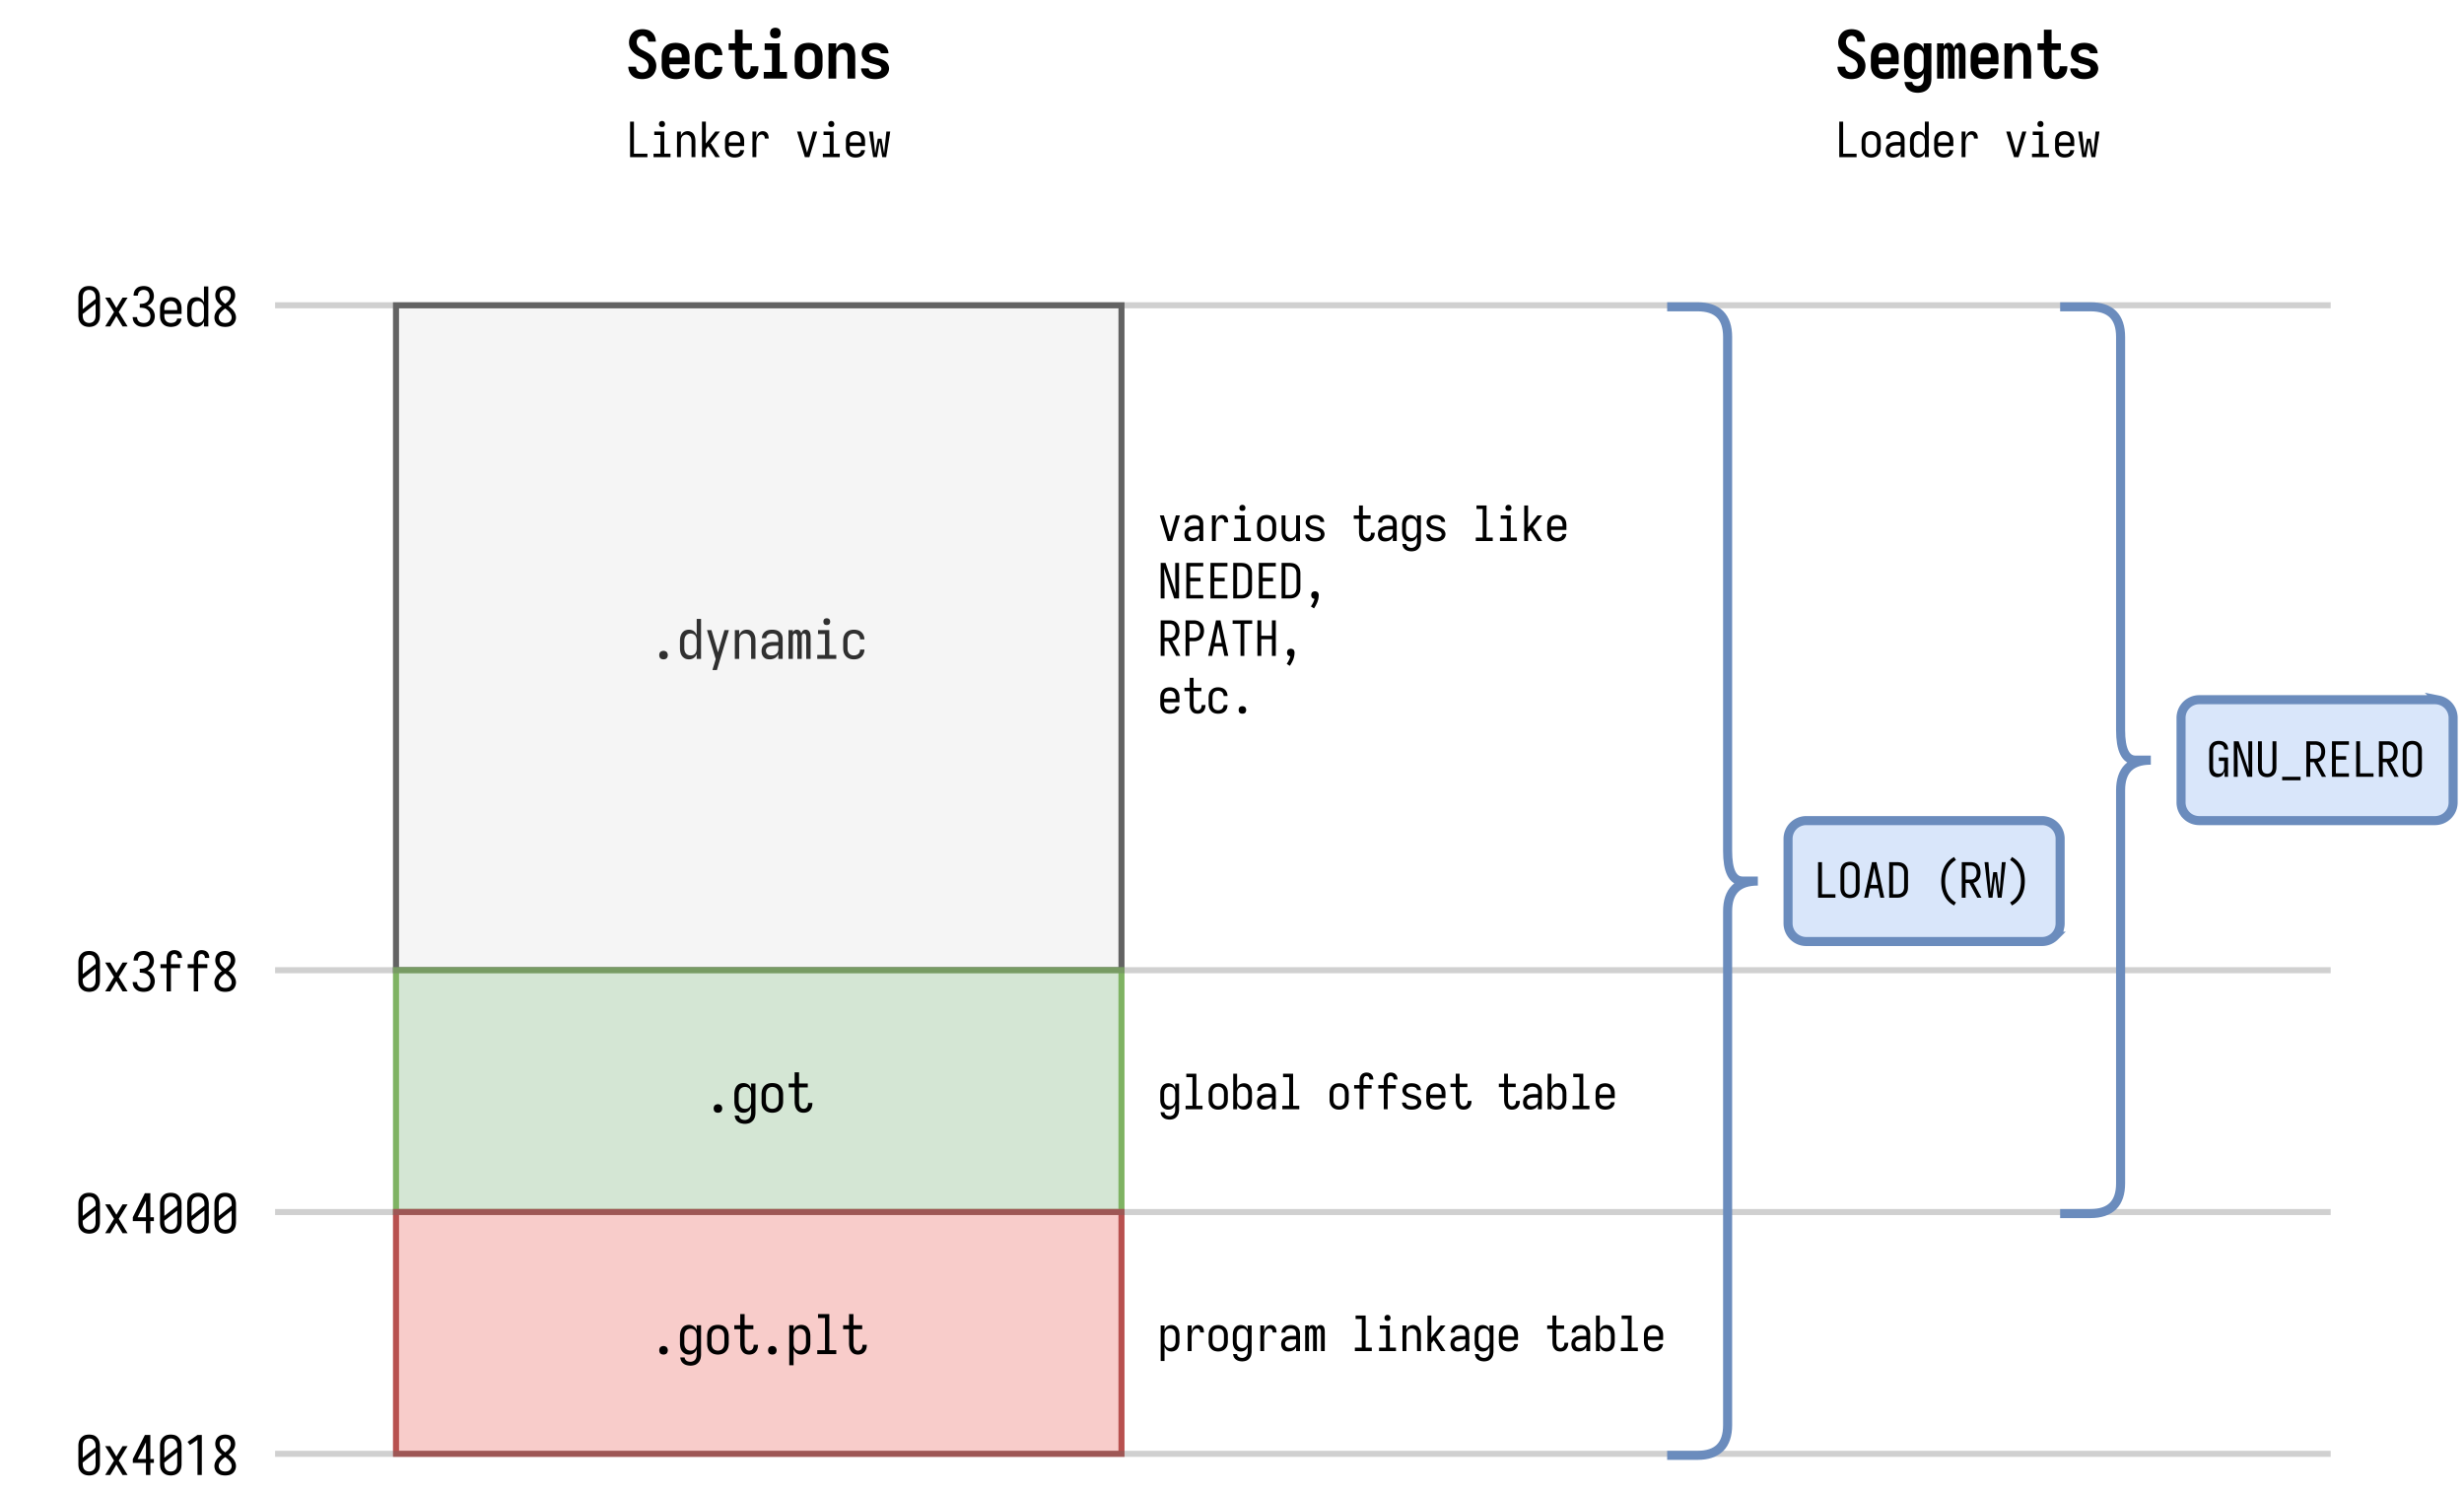 <svg xmlns="http://www.w3.org/2000/svg" xmlns:xlink="http://www.w3.org/1999/xlink" width="781.44" height="473.28" viewBox="0 0 586.08 354.96" version="1.2"><defs><symbol overflow="visible" id="b"><path d="M3.922.125a4.82 4.82 0 001.265-.172c.426-.125.801-.336 1.125-.64.32-.313.563-.676.72-1.094.155-.414.234-.836.234-1.266 0-.375-.07-.734-.204-1.078a3.046 3.046 0 00-.546-.953 4.389 4.389 0 00-.813-.734 8.597 8.597 0 00-.953-.563l-.984-.5a2.157 2.157 0 01-.829-.719 1.76 1.76 0 01-.328-1.031c0-.258.047-.508.141-.75.102-.25.27-.441.5-.578a1.345 1.345 0 011.422-.031c.226.117.394.289.5.515.101.219.156.45.156.688h1.828c0-.406-.078-.801-.234-1.188a2.552 2.552 0 00-.688-1.015 2.405 2.405 0 00-1.046-.594 4.369 4.369 0 00-1.204-.172 4.31 4.31 0 00-1.25.188 2.459 2.459 0 00-1.062.656A2.935 2.935 0 001-9.828c-.148.406-.219.82-.219 1.234 0 .336.047.656.14.969.095.305.235.586.423.844.187.261.406.5.656.718.25.211.508.391.781.547.281.157.567.309.86.454.289.136.57.292.843.468.282.168.508.39.688.672.176.281.266.586.266.906 0 .274-.063.54-.188.797a1.144 1.144 0 01-.547.578 1.73 1.73 0 01-.781.188 1.8 1.8 0 01-.735-.156 1.083 1.083 0 01-.546-.5 1.667 1.667 0 01-.188-.72H.61c0 .407.082.81.25 1.204.164.398.41.734.735 1.016.32.273.687.464 1.093.578a5.19 5.19 0 001.235.156zm0 0"/></symbol><symbol overflow="visible" id="c"><path d="M3.984.125C4.367.125 4.75.082 5.125 0a2.687 2.687 0 001.031-.469c.32-.226.57-.515.75-.86.188-.343.29-.706.313-1.093H5.39a.864.864 0 01-.25.563 1.02 1.02 0 01-.532.328c-.21.054-.418.078-.625.078-.21 0-.418-.035-.625-.11a1.14 1.14 0 01-.515-.39 1.504 1.504 0 01-.281-.578 2.426 2.426 0 01-.079-.625v-.25h4.782V-5.22c0-.351-.043-.703-.125-1.047a3.032 3.032 0 00-.422-.968c-.2-.301-.45-.551-.75-.75A2.763 2.763 0 005-8.391 5.234 5.234 0 003.953-8.5c-.344 0-.695.04-1.047.11-.355.074-.683.21-.984.406-.293.199-.54.449-.734.75-.2.293-.34.617-.422.968A4.312 4.312 0 00.64-5.219v2.063c0 .355.039.71.125 1.062.082.344.222.664.421.953.208.293.461.54.766.735.3.199.625.336.969.406.351.082.707.125 1.062.125zm1.438-5.11H2.484v-.234c0-.207.024-.414.079-.625.05-.218.14-.41.265-.578.133-.176.3-.3.5-.375.207-.082.414-.125.625-.125.207 0 .414.043.625.125.207.074.375.2.5.375.133.168.223.36.266.578.05.211.078.418.078.625zm0 0"/></symbol><symbol overflow="visible" id="d"><path d="M3.922.125c.406 0 .805-.055 1.203-.156.406-.102.766-.29 1.078-.563.32-.281.563-.613.719-1 .156-.394.234-.797.234-1.203H5.328c0 .242-.062.477-.187.703a1.05 1.05 0 01-.516.5c-.23.094-.465.14-.703.14-.211 0-.418-.038-.625-.124-.2-.082-.36-.211-.485-.39a1.687 1.687 0 01-.265-.563 3.056 3.056 0 01-.063-.625V-5.22c0-.207.02-.414.063-.625.05-.207.14-.398.265-.578.126-.176.286-.3.485-.375.207-.082.414-.125.625-.125.238 0 .473.055.703.156.227.094.398.258.516.485.125.218.187.453.187.703h1.828c0-.414-.078-.817-.234-1.203a2.518 2.518 0 00-.719-1 2.646 2.646 0 00-1.078-.563A4.842 4.842 0 003.922-8.5c-.356 0-.703.043-1.047.125-.344.074-.668.21-.969.406-.293.2-.539.45-.734.75a3.09 3.09 0 00-.406.969A4.232 4.232 0 00.64-5.219v2.063c0 .344.039.695.125 1.047.082.343.218.664.406.953.195.293.441.543.734.75.301.199.625.336.969.406.344.082.691.125 1.047.125zm0 0"/></symbol><symbol overflow="visible" id="e"><path d="M5.047.125c.375 0 .742-.059 1.11-.172.374-.125.687-.332.937-.625.258-.289.445-.617.562-.984.114-.375.172-.75.172-1.125v-.156H5.984v.062a2.202 2.202 0 01-.203.938.83.83 0 01-.297.359.8.8 0 01-.437.125.73.73 0 01-.516-.219 1.23 1.23 0 01-.312-.5 3.178 3.178 0 01-.11-.562 4.995 4.995 0 01-.03-.594v-3.469H6.28v-1.578H4.078v-3.25H2.25v3.25H.75v1.578h1.5v3.469c0 .344.023.683.078 1.015.05.336.145.657.281.97.145.304.336.573.579.812.25.242.535.414.859.515.32.094.656.141 1 .141zm0 0"/></symbol><symbol overflow="visible" id="f"><path d="M1.188 0h5.53v-1.578H4.985v-6.797H1.406v1.578h1.735v5.219H1.187zm2.765-9.563a1.6 1.6 0 00.656-.14.862.862 0 00.47-.469 1.6 1.6 0 000-1.313.862.862 0 00-.47-.468 1.6 1.6 0 00-1.312 0 .862.862 0 00-.469.469 1.6 1.6 0 000 1.312c.094.219.25.375.469.469.219.094.437.14.656.14zm0 0"/></symbol><symbol overflow="visible" id="g"><path d="M3.953.125C4.305.125 4.656.082 5 0c.352-.07.676-.207.969-.406.3-.196.55-.442.75-.735.195-.3.336-.625.422-.968.082-.352.125-.704.125-1.047V-5.22c0-.351-.043-.703-.125-1.047a3.032 3.032 0 00-.422-.968c-.2-.301-.45-.551-.75-.75A2.763 2.763 0 005-8.391 5.234 5.234 0 003.953-8.5c-.344 0-.695.04-1.047.11-.355.074-.683.21-.984.406-.293.199-.54.449-.734.75-.2.293-.34.617-.422.968A4.312 4.312 0 00.64-5.219v2.063c0 .344.039.695.125 1.047.082.343.222.668.421.968.196.293.442.54.735.735.3.199.629.336.984.406.352.082.703.125 1.047.125zm0-1.578c-.21 0-.418-.035-.625-.11a1.16 1.16 0 01-.5-.39 1.658 1.658 0 01-.265-.578 2.426 2.426 0 01-.079-.625V-5.22c0-.207.024-.414.079-.625.05-.218.14-.41.265-.578.133-.176.3-.3.5-.375.207-.082.414-.125.625-.125.207 0 .414.043.625.125.207.074.375.2.5.375.133.168.223.36.266.578.05.211.078.418.078.625v2.063c0 .21-.027.418-.078.625-.043.21-.133.402-.266.578-.125.18-.293.308-.5.39-.21.075-.418.11-.625.11zm0 0"/></symbol><symbol overflow="visible" id="h"><path d="M.781 0H2.61v-5.219c0-.207.02-.41.063-.61.039-.206.117-.394.234-.562.114-.175.266-.304.453-.39.196-.094.395-.14.594-.14.207 0 .406.046.594.14a.965.965 0 01.453.39c.113.168.191.356.234.563.04.2.063.402.063.61V0h1.828v-5.219c0-.3-.023-.601-.063-.906a4.017 4.017 0 00-.234-.906 2.382 2.382 0 00-.469-.782c-.199-.238-.449-.41-.75-.515a2.454 2.454 0 00-.89-.172c-.305 0-.602.055-.89.156a1.881 1.881 0 00-.735.5c-.2.219-.36.477-.485.766v-1.297H.781zm0 0"/></symbol><symbol overflow="visible" id="i"><path d="M3.922.125c.383 0 .77-.043 1.156-.125.395-.07.758-.219 1.094-.438.332-.218.598-.5.797-.843.195-.352.297-.735.297-1.14a1.77 1.77 0 00-.094-.563 2.223 2.223 0 00-.234-.532 1.857 1.857 0 00-.375-.453 2.475 2.475 0 00-.485-.344 4.426 4.426 0 00-.531-.25A2.829 2.829 0 005-4.75c-.188-.05-.383-.098-.578-.14-.188-.051-.375-.102-.563-.157-.187-.05-.375-.11-.562-.172a1.23 1.23 0 01-.5-.312.76.76 0 01-.219-.547c0-.195.078-.363.235-.5.164-.145.347-.238.546-.281.207-.04.41-.063.61-.063.195 0 .394.027.594.078a.91.91 0 01.5.297.844.844 0 01.234.531h1.828a2.514 2.514 0 00-.281-1.078 2.154 2.154 0 00-.735-.843 2.686 2.686 0 00-1.03-.438 5.058 5.058 0 00-1.11-.125c-.387 0-.766.043-1.14.125a2.807 2.807 0 00-1.048.438 2.215 2.215 0 00-.75.859 2.39 2.39 0 00-.265 1.094 2.097 2.097 0 00.312 1.125c.102.156.227.308.375.453.145.136.3.25.469.343.176.094.351.18.531.25.188.063.375.122.563.172.195.055.39.106.578.157.187.043.375.093.562.156.188.055.375.11.563.172a1.3 1.3 0 01.5.312.72.72 0 01.218.516.667.667 0 01-.171.437.91.91 0 01-.391.297 2.05 2.05 0 01-.469.11 3.472 3.472 0 01-.484.03c-.219 0-.438-.023-.656-.077a1.222 1.222 0 01-.563-.313.867.867 0 01-.25-.578H.61c.008.399.11.774.297 1.125.196.344.457.633.781.86.333.218.692.367 1.079.437.382.082.77.125 1.156.125zm0 0"/></symbol><symbol overflow="visible" id="K"><path d="M3.89 3.375c.344 0 .688-.043 1.032-.125.351-.086.676-.227.969-.422.289-.2.53-.45.718-.75.196-.305.332-.625.407-.969.07-.343.109-.687.109-1.03v-8.454H5.297v1.297a2.431 2.431 0 00-.484-.766 1.907 1.907 0 00-.75-.5 2.604 2.604 0 00-.891-.156c-.305 0-.606.055-.906.156a1.961 1.961 0 00-.782.5c-.218.23-.39.492-.515.782a4.27 4.27 0 00-.25.906 5.423 5.423 0 00-.078.937v2.063c0 .312.023.625.078.937.05.305.133.602.25.89.125.294.297.556.515.782.22.23.477.402.782.516.3.101.601.156.906.156.312 0 .61-.055.89-.156.29-.102.54-.27.75-.5.208-.239.368-.492.485-.766V.078c0 .207-.027.414-.078.625a1.408 1.408 0 01-.25.563 1.065 1.065 0 01-.469.39 1.59 1.59 0 01-.61.125c-.199 0-.398-.031-.593-.093a.956.956 0 01-.5-.329 1.09 1.09 0 01-.219-.546H.75c.02.375.113.734.281 1.078.176.343.414.629.719.859.313.227.648.39 1.016.484.375.094.75.141 1.125.141zm.047-4.828c-.28 0-.546-.07-.796-.219a1.191 1.191 0 01-.516-.64 2.654 2.654 0 01-.14-.844V-5.22c0-.281.046-.554.14-.828.094-.281.266-.492.516-.64a1.479 1.479 0 011.39-.11c.196.086.352.215.469.39.113.18.191.372.234.579.04.2.063.402.063.61v2.062c0 .199-.024.402-.063.61-.043.198-.12.386-.234.562-.117.18-.273.312-.469.406a1.41 1.41 0 01-.593.125zm0 0"/></symbol><symbol overflow="visible" id="L"><path d="M.578 0h1.547v-6.219c0-.133.008-.27.031-.406A.83.83 0 012.312-7a.43.43 0 01.344-.172c.133 0 .242.059.328.172a.926.926 0 01.157.375c.03.137.046.273.046.406V0h1.547v-6.219c0-.133.008-.27.032-.406A.83.83 0 014.922-7a.387.387 0 01.328-.172c.133 0 .242.059.328.172a.818.818 0 01.172.375c.02.137.031.273.031.406V0h1.547v-6.219c0-.25-.023-.5-.062-.75a3.059 3.059 0 00-.22-.718 1.271 1.271 0 00-.452-.579A1.154 1.154 0 005.89-8.5a1.16 1.16 0 00-.61.172 1.088 1.088 0 00-.437.453 2.941 2.941 0 00-.25.594 2.258 2.258 0 00-.25-.594 1.112 1.112 0 00-.438-.453 1.194 1.194 0 00-.625-.172c-.168 0-.336.04-.5.11-.156.074-.289.18-.39.312a2.18 2.18 0 00-.266.437v-.734H.578zm0 0"/></symbol><symbol overflow="visible" id="j"><path d="M1.031 0h4.125v-.828H1.953v-7.625h-.922zm0 0"/></symbol><symbol overflow="visible" id="k"><path d="M.86 0h4.03v-.828H3.423v-5.266h-2.39v.828H2.5v4.438H.86zm2.015-7.172a.873.873 0 00.375-.078.488.488 0 00.25-.25.832.832 0 00.094-.375.785.785 0 00-.094-.375.587.587 0 00-.25-.266.785.785 0 00-.375-.093.763.763 0 00-.375.093.645.645 0 00-.266.266.873.873 0 00-.078.375c0 .125.024.25.078.375.063.117.149.2.266.25a.85.85 0 00.375.078zm0 0"/></symbol><symbol overflow="visible" id="l"><path d="M.688 0h.921v-3.797c0-.187.016-.375.047-.562.04-.188.117-.36.235-.516a.979.979 0 01.437-.36c.176-.081.36-.124.547-.124.188 0 .367.043.547.125.176.074.32.195.437.359.114.156.188.328.22.516.038.187.062.375.062.562V0h.921v-3.797c0-.226-.015-.453-.046-.672a2.424 2.424 0 00-.188-.656 1.801 1.801 0 00-.36-.578 1.379 1.379 0 00-.562-.36 1.912 1.912 0 00-1.36 0c-.23.086-.421.22-.577.407-.157.187-.278.39-.36.61v-1.048H.688zm0 0"/></symbol><symbol overflow="visible" id="m"><path d="M.875 0h.922v-1.844l.578-.75.281.438L4.078 0h1.078L2.953-3.328l2.203-2.766H4.031L1.797-3.25v-5.203H.875zm0 0"/></symbol><symbol overflow="visible" id="n"><path d="M2.89.094c.258 0 .52-.032.782-.094.27-.05.515-.156.734-.313.219-.156.39-.351.516-.593a1.88 1.88 0 00.203-.766h-.922c0 .2-.074.383-.219.547a.984.984 0 01-.5.313 2.116 2.116 0 01-.593.078c-.2 0-.391-.036-.579-.11a1.08 1.08 0 01-.468-.344 1.412 1.412 0 01-.266-.515 2.762 2.762 0 01-.062-.594v-.344h3.64v-1.156c0-.25-.027-.492-.078-.734a2.288 2.288 0 00-.281-.703 1.913 1.913 0 00-.516-.547 1.634 1.634 0 00-.672-.313 2.912 2.912 0 00-.734-.093c-.25 0-.5.03-.75.093a1.732 1.732 0 00-.672.313c-.2.148-.367.328-.5.547-.137.218-.23.453-.281.703a3.303 3.303 0 00-.078.734v1.5c0 .25.023.5.078.75.05.242.144.469.281.688.133.218.305.406.516.562.207.149.43.246.672.297.25.063.5.094.75.094zM1.517-3.47v-.328c0-.195.02-.39.062-.578.05-.195.14-.375.266-.531.125-.157.281-.27.468-.344.188-.07.376-.11.563-.11.195 0 .383.04.563.11.187.074.343.188.468.344.125.156.207.336.25.531.051.188.078.383.078.578v.328zm0 0"/></symbol><symbol overflow="visible" id="o"><path d="M1.375 0h.922v-3.234c0-.176.008-.36.031-.547.02-.188.05-.367.094-.547a1.77 1.77 0 01.234-.5c.102-.164.235-.297.39-.39a1.06 1.06 0 01.532-.141.75.75 0 01.328.078.46.46 0 01.25.218c.063.094.102.2.125.313.02.105.032.215.032.328h.921c0-.207-.023-.414-.062-.625a1.458 1.458 0 00-.234-.61 1.084 1.084 0 00-.5-.405 1.623 1.623 0 00-.625-.125c-.188 0-.376.042-.563.125-.18.074-.328.187-.453.343-.125.157-.23.328-.313.516-.074.18-.136.36-.187.547v-1.438h-.922zm0 0"/></symbol><symbol overflow="visible" id="q"><path d="M2.344 0h1.062l1.86-6.094h-.97L3.157-2.03c-.054.156-.105.32-.156.484-.043.168-.086.328-.125.484-.043-.156-.09-.316-.14-.484a45.58 45.58 0 01-.126-.484L1.453-6.094H.484zm0 0"/></symbol><symbol overflow="visible" id="r"><path d="M1.328 0h.922l.625-3.656L3.5 0h.922l.969-6.094h-.922L3.937-.906l-.39-2.172-.219-1.313h-.906l-.61 3.485-.53-5.188H.358zm0 0"/></symbol><symbol overflow="visible" id="M"><path d="M2.875.094c.25 0 .492-.032.734-.094a1.86 1.86 0 00.672-.313 2.14 2.14 0 00.516-.546 2.28 2.28 0 00.281-.688c.05-.25.078-.5.078-.75v-1.5c0-.25-.027-.492-.078-.734a2.288 2.288 0 00-.281-.703 1.913 1.913 0 00-.516-.547 1.634 1.634 0 00-.672-.313 2.912 2.912 0 00-.734-.093c-.25 0-.5.03-.75.093a1.732 1.732 0 00-.672.313c-.2.148-.367.328-.5.547-.137.218-.23.453-.281.703a3.303 3.303 0 00-.078.734v1.5c0 .25.023.5.078.75a2.097 2.097 0 00.781 1.234c.207.149.43.25.672.313.25.063.5.094.75.094zm0-.828c-.188 0-.375-.036-.563-.11a1.08 1.08 0 01-.468-.344 1.39 1.39 0 01-.266-.53 2.698 2.698 0 01-.062-.579v-1.5c0-.195.02-.39.062-.578.05-.195.14-.375.266-.531.125-.157.281-.27.468-.344.188-.07.376-.11.563-.11.195 0 .383.04.563.11.187.074.343.188.468.344.125.156.207.336.25.531.051.188.078.383.078.578v1.5c0 .188-.027.383-.078.578a1.26 1.26 0 01-.25.532 1.08 1.08 0 01-.469.343c-.18.074-.367.11-.562.11zm0 0"/></symbol><symbol overflow="visible" id="N"><path d="M2.313.094c.25 0 .492-.04.734-.11.25-.07.469-.191.656-.359.188-.176.332-.379.438-.61V0h.921v-4.172c0-.226-.03-.453-.093-.672a1.52 1.52 0 00-.297-.593 1.601 1.601 0 00-.516-.454 2.057 2.057 0 00-.625-.234 3.52 3.52 0 00-1.469.031c-.261.055-.5.164-.718.328-.211.157-.375.36-.5.61a1.728 1.728 0 00-.172.765h.922a.9.9 0 01.187-.546.964.964 0 01.485-.329c.187-.062.382-.093.593-.093.22 0 .43.043.641.125a.82.82 0 01.484.421c.102.2.157.415.157.641v.578H3.094c-.242 0-.48.024-.719.063-.23.031-.453.094-.672.187a2.31 2.31 0 00-.61.39c-.179.157-.308.352-.39.579-.074.23-.11.465-.11.703 0 .242.036.477.11.703.07.23.188.434.344.61.156.168.348.289.578.359.227.063.457.094.688.094zm.359-.828c-.2 0-.39-.032-.578-.094a.846.846 0 01-.438-.36 1.178 1.178 0 01-.14-.562.9.9 0 01.093-.406.719.719 0 01.266-.313 1.56 1.56 0 01.39-.187c.133-.04.27-.067.407-.078.144-.02.285-.032.422-.032H4.14v.704c0 .18-.04.359-.11.546-.062.18-.168.329-.312.454a1.37 1.37 0 01-.5.25c-.18.054-.36.078-.547.078zm0 0"/></symbol><symbol overflow="visible" id="O"><path d="M2.5.094c.238 0 .473-.043.703-.125.227-.082.422-.219.578-.406.156-.188.274-.391.36-.61V0h.921v-8.453h-.921v3.406a2.197 2.197 0 00-.36-.61 1.37 1.37 0 00-.578-.405 2.085 2.085 0 00-1.375-.016 1.638 1.638 0 00-.594.36c-.168.167-.296.359-.39.577-.094.211-.164.43-.203.657-.032.23-.047.46-.047.687v1.5c0 .23.015.461.047.688.039.23.109.453.203.671.094.211.222.399.39.563.176.156.375.277.594.36.219.07.442.109.672.109zm.36-.828c-.188 0-.376-.036-.563-.11a1.08 1.08 0 01-.469-.344 1.653 1.653 0 01-.25-.53 2.698 2.698 0 01-.062-.579v-1.5c0-.195.02-.39.062-.578.05-.195.133-.375.25-.531.125-.157.281-.27.469-.344.187-.07.375-.11.562-.11.196 0 .383.044.563.126.176.074.32.195.437.359.114.156.188.328.22.516.038.187.062.375.062.562v1.5c0 .188-.024.375-.063.563a1.314 1.314 0 01-.219.53 1.148 1.148 0 01-.437.36c-.18.074-.367.11-.563.11zm0 0"/></symbol><symbol overflow="visible" id="S"><path d="M2.516.094c.238 0 .468-.043.687-.125.227-.082.422-.219.578-.406.156-.188.274-.391.36-.61V0h.921v-6.094h-.921v3.797c0 .188-.024.375-.063.563-.031.187-.105.359-.219.515a1.148 1.148 0 01-.437.36c-.18.086-.36.125-.547.125a1.23 1.23 0 01-.547-.125 1.093 1.093 0 01-.437-.36 1.288 1.288 0 01-.235-.515 3.416 3.416 0 01-.047-.563v-3.797H.688v3.797c0 .219.015.445.046.672.04.23.102.45.188.656.094.211.21.403.36.578.155.168.343.293.562.375.218.07.441.11.672.11zm0 0"/></symbol><symbol overflow="visible" id="T"><path d="M2.86.094c.257 0 .523-.028.796-.078.27-.051.52-.149.75-.297a1.62 1.62 0 00.75-1.36c0-.175-.039-.351-.11-.53a1.62 1.62 0 00-.296-.47 1.647 1.647 0 00-.438-.328 2.785 2.785 0 00-.5-.234 9.966 9.966 0 00-.515-.172c-.18-.05-.356-.098-.531-.14-.18-.051-.356-.11-.532-.172A1.13 1.13 0 011.781-4a.744.744 0 01-.187-.5c0-.145.039-.273.125-.39a.945.945 0 01.312-.298c.133-.07.27-.117.406-.14a2.978 2.978 0 01.86 0c.133.023.265.062.39.125a.813.813 0 01.329.281.665.665 0 01.125.39h.921c0-.257-.062-.503-.187-.734a1.475 1.475 0 00-.516-.546 2.076 2.076 0 00-.718-.297 3.857 3.857 0 00-1.547 0c-.25.054-.492.156-.719.312a1.616 1.616 0 00-.703 1.328c0 .188.035.371.11.547.07.168.171.324.296.469.125.137.266.25.422.344.164.086.332.156.5.218.176.055.352.11.531.172.176.055.352.106.531.156.176.043.352.094.532.157a.97.97 0 01.453.297.73.73 0 01.203.5.656.656 0 01-.156.421.913.913 0 01-.344.282c-.137.062-.281.11-.438.14a3.049 3.049 0 01-.453.032c-.148 0-.293-.008-.437-.032a2.928 2.928 0 01-.438-.125.884.884 0 01-.343-.28.72.72 0 01-.141-.423H.578c0 .274.067.528.203.766.133.23.317.418.547.562.227.137.473.23.734.282.27.05.536.078.797.078zm0 0"/></symbol><symbol overflow="visible" id="U"><path d="M3.719.094c.258 0 .508-.043.75-.125.25-.082.457-.223.625-.422.176-.195.3-.422.375-.672.082-.25.125-.5.125-.75v-.11h-.922v.063c0 .149-.016.293-.047.438-.031.136-.09.265-.172.39a.839.839 0 01-.328.266.9.9 0 01-.406.094.845.845 0 01-.469-.141.93.93 0 01-.328-.39 1.897 1.897 0 01-.125-.47 3.658 3.658 0 01-.031-.515v-3.016h1.843v-.828H2.766v-2.36h-.922v2.36H.594v.828h1.25v3.016c0 .242.015.477.047.703.03.219.093.434.187.64.102.212.235.4.39.563A1.5 1.5 0 003.048 0c.219.063.441.094.672.094zm0 0"/></symbol><symbol overflow="visible" id="V"><path d="M2.828 2.453c.25 0 .492-.031.735-.094a1.77 1.77 0 00.671-.328 1.81 1.81 0 00.485-.547c.133-.218.222-.453.265-.703.051-.242.079-.48.079-.719v-6.156H4.14v1.047a2.197 2.197 0 00-.36-.61 1.37 1.37 0 00-.578-.405 2.085 2.085 0 00-1.375-.016 1.638 1.638 0 00-.594.36c-.168.167-.296.359-.39.577-.094.211-.164.43-.203.657-.032.23-.047.46-.047.687v1.5c0 .23.015.461.047.688.039.23.109.453.203.671.094.211.222.399.39.563.176.156.375.277.594.36a2.085 2.085 0 001.375-.016c.227-.082.422-.219.578-.406.156-.188.274-.391.36-.61v1.11c0 .187-.024.374-.063.562a1.418 1.418 0 01-.234.531 1.02 1.02 0 01-.453.344 1.396 1.396 0 01-.563.125 1.77 1.77 0 01-.562-.094.91.91 0 01-.47-.312.872.872 0 01-.202-.516H.672c.008.258.07.508.187.75.125.238.29.43.5.578.207.156.442.266.704.328.257.063.515.094.765.094zM2.86-.734c-.187 0-.375-.036-.562-.11a1.08 1.08 0 01-.469-.344 1.653 1.653 0 01-.25-.53 2.698 2.698 0 01-.062-.579v-1.5c0-.195.02-.39.062-.578.05-.195.133-.375.25-.531.125-.157.281-.27.469-.344.187-.07.375-.11.562-.11.196 0 .383.044.563.126.176.074.32.195.437.359.114.156.188.328.22.516.038.187.062.375.062.562v1.5c0 .188-.024.375-.063.563a1.314 1.314 0 01-.219.53 1.148 1.148 0 01-.437.36c-.18.074-.367.11-.563.11zm0 0"/></symbol><symbol overflow="visible" id="W"><path d="M.86 0h4.03v-.828H3.423v-7.625h-2.39v.828H2.5v6.797H.86zm0 0"/></symbol><symbol overflow="visible" id="X"><path d="M.688 0h.921v-3.375c0-.625-.015-1.242-.046-1.86-.024-.624-.043-1.25-.063-1.874L3.906 0h1.156v-8.453h-.921v3.375c0 .625.007 1.25.03 1.875.032.617.056 1.234.079 1.86l-2.406-7.11H.687zm0 0"/></symbol><symbol overflow="visible" id="Y"><path d="M1.031 0h4.032v-.828h-3.11v-3.25h2.453v-.828H1.953v-2.719h3.11v-.828H1.03zm0 0"/></symbol><symbol overflow="visible" id="Z"><path d="M.688 0h1.906c.27 0 .535-.023.797-.078.27-.063.52-.16.75-.297.226-.145.421-.332.578-.563a2.07 2.07 0 00.343-.734 3.37 3.37 0 00.094-.797v-3.515c0-.27-.031-.536-.093-.797a1.952 1.952 0 00-.344-.735 2.085 2.085 0 00-.578-.562 2.233 2.233 0 00-.75-.297 4.175 4.175 0 00-.797-.078H.688zm.921-.828v-6.797h.985c.219 0 .43.04.64.11a1.278 1.278 0 01.891.89c.07.21.11.422.11.64v3.516c0 .219-.04.438-.11.656a1.27 1.27 0 01-.328.547 1.387 1.387 0 01-.563.344 2.23 2.23 0 01-.64.094zm0 0"/></symbol><symbol overflow="visible" id="aa"><path d="M2.64 2.36c.22-.313.41-.641.579-.985.176-.336.312-.688.406-1.063.094-.363.14-.738.14-1.125 0-.156-.038-.304-.109-.453a.566.566 0 00-.328-.328 1.045 1.045 0 00-.453-.11c-.156 0-.313.04-.469.11a.613.613 0 00-.328.328 1.148 1.148 0 00-.094.454c0 .148.024.292.079.437a.651.651 0 00.28.328c.134.07.274.117.423.14-.075.321-.188.634-.344.938-.149.301-.32.586-.516.86zm0 0"/></symbol><symbol overflow="visible" id="ab"><path d="M.688 0h.921v-3.484H2.5L4.375 0h1L3.453-3.531c.27-.063.52-.164.75-.313.227-.156.414-.347.563-.578.144-.226.242-.473.296-.734.063-.27.094-.54.094-.813 0-.258-.027-.515-.078-.765a2.299 2.299 0 00-.281-.72 2.033 2.033 0 00-.516-.577 1.935 1.935 0 00-.703-.328c-.25-.063-.5-.094-.75-.094H.688zm2.14-4.313H1.61v-3.312h1.22c.194 0 .394.043.593.125.195.074.36.195.484.36.125.167.207.355.25.562a2.46 2.46 0 010 1.234c-.043.2-.125.383-.25.547-.125.168-.289.293-.484.375-.2.074-.399.11-.594.11zm0 0"/></symbol><symbol overflow="visible" id="ac"><path d="M.86 0h.921v-3.484h1.047c.258 0 .516-.032.766-.094.258-.063.5-.164.719-.313a1.88 1.88 0 00.546-.562c.145-.227.243-.473.297-.734a3.313 3.313 0 000-1.563 2.076 2.076 0 00-.843-1.281 2.069 2.069 0 00-.72-.328 3.16 3.16 0 00-.765-.094H.86zm.921-4.313v-3.312h1.047c.207 0 .41.04.61.11.207.074.378.195.515.359.133.168.227.355.281.562.063.2.094.407.094.625 0 .219-.031.434-.094.64a1.49 1.49 0 01-.28.548c-.138.168-.31.289-.517.36-.199.073-.402.109-.609.109zm0 0"/></symbol><symbol overflow="visible" id="ad"><path d="M.484 0h.938l.469-2.219h1.968L4.33 0h.937l-1.86-8.453H2.344zm1.579-3.047l.53-2.594c.04-.226.087-.46.141-.703.051-.25.098-.492.141-.734.04.242.086.484.14.734.051.242.098.477.141.703l.547 2.594zm0 0"/></symbol><symbol overflow="visible" id="ae"><path d="M2.422 0h.906v-7.625h1.875v-.828H.547v.828h1.875zm0 0"/></symbol><symbol overflow="visible" id="af"><path d="M.688 0h.921v-3.953h2.532V0h.921v-8.453h-.921v3.672H1.609v-3.672H.688zm0 0"/></symbol><symbol overflow="visible" id="ag"><path d="M2.86.094c.28 0 .554-.04.828-.11.28-.082.53-.218.75-.406.218-.195.378-.43.484-.703.101-.281.156-.566.156-.86h-.922c0 .231-.058.45-.172.657a.93.93 0 01-.484.453 1.587 1.587 0 01-1.234.031 1.081 1.081 0 01-.454-.344 1.403 1.403 0 01-.234-.53 2.698 2.698 0 01-.062-.579v-1.5c0-.187.02-.375.062-.562.04-.196.117-.375.234-.532.125-.164.274-.285.454-.359.187-.07.382-.11.593-.11.22 0 .43.048.641.141a.946.946 0 01.484.453c.114.2.172.414.172.641h.922c0-.281-.055-.555-.156-.828a1.686 1.686 0 00-.484-.703 1.806 1.806 0 00-.75-.407 2.945 2.945 0 00-1.578-.031 1.888 1.888 0 00-.672.328c-.2.149-.368.329-.5.547-.125.211-.215.438-.266.688a3.303 3.303 0 00-.078.734v1.5c0 .242.023.485.078.735.05.242.14.468.265.687.133.219.301.406.5.563.208.148.43.25.672.312.239.063.489.094.75.094zm0 0"/></symbol><symbol overflow="visible" id="ah"><path d="M2.875.094c.156 0 .305-.032.453-.094a.613.613 0 00.328-.328 1.045 1.045 0 000-.938.566.566 0 00-.328-.328 1.045 1.045 0 00-.453-.11c-.156 0-.313.04-.469.11a.613.613 0 00-.328.328 1.148 1.148 0 00-.094.454c0 .167.032.328.094.484A.67.67 0 002.406 0c.156.063.313.094.469.094zm0 0"/></symbol><symbol overflow="visible" id="ai"><path d="M3.25.094a2.2 2.2 0 00.672-.11c.226-.082.426-.203.594-.359.164-.164.296-.352.39-.563.094-.218.157-.44.188-.671.039-.227.062-.457.062-.688v-1.5c0-.226-.023-.457-.062-.687a2.424 2.424 0 00-.188-.657 1.888 1.888 0 00-.39-.578 1.518 1.518 0 00-.594-.36 2.2 2.2 0 00-.672-.109c-.242 0-.477.043-.703.125-.23.086-.422.22-.578.407-.157.187-.278.39-.36.61v-3.407H.688V0h.921v-1.047c.082.219.204.422.36.61.156.187.347.324.578.406.226.082.46.125.703.125zm-.36-.828c-.199 0-.386-.036-.562-.11a1.093 1.093 0 01-.437-.36 1.403 1.403 0 01-.235-.53 3.416 3.416 0 01-.047-.563v-1.5c0-.187.016-.375.047-.562.04-.188.117-.36.235-.516a.979.979 0 01.437-.36c.176-.081.363-.124.563-.124.187 0 .375.039.562.109.188.074.336.188.453.344.125.156.207.336.25.531.051.188.078.383.078.578v1.5c0 .188-.027.383-.078.578a1.38 1.38 0 01-.25.532.993.993 0 01-.453.343c-.187.074-.375.11-.562.11zm0 0"/></symbol><symbol overflow="visible" id="aj"><path d="M1.984 0h.922v-4.922h1.938v-.828H2.906v-1.094c0-.125.008-.242.031-.36.02-.124.055-.237.11-.343a.575.575 0 01.234-.266.689.689 0 01.719.016.544.544 0 01.25.297c.05.125.078.25.078.375v.047h.922v-.078c0-.207-.04-.414-.11-.625a1.344 1.344 0 00-.343-.532 1.196 1.196 0 00-.531-.328 2.185 2.185 0 00-.625-.093c-.243 0-.477.046-.704.14-.23.086-.417.219-.562.406a1.72 1.72 0 00-.313.641c-.054.23-.078.465-.078.703v1.094H.688v.828h1.296zm0 0"/></symbol><symbol overflow="visible" id="ak"><path d="M.688 2.36h.921v-3.407c.082.219.204.422.36.61.156.187.347.324.578.406.226.082.46.125.703.125a2.2 2.2 0 00.672-.11c.226-.082.426-.203.594-.359.164-.164.296-.352.39-.563.094-.218.157-.44.188-.671.039-.227.062-.457.062-.688v-1.5c0-.226-.023-.457-.062-.687a2.424 2.424 0 00-.188-.657 1.888 1.888 0 00-.39-.578 1.518 1.518 0 00-.594-.36 2.2 2.2 0 00-.672-.109c-.242 0-.477.043-.703.125-.23.086-.422.22-.578.407-.157.187-.278.39-.36.61v-1.048H.688zM2.89-.735c-.2 0-.387-.036-.563-.11a1.093 1.093 0 01-.437-.36 1.403 1.403 0 01-.235-.53 3.416 3.416 0 01-.047-.563v-1.5c0-.187.016-.375.047-.562.04-.188.117-.36.235-.516a.979.979 0 01.437-.36c.176-.081.363-.124.563-.124.187 0 .375.039.562.109.188.074.336.188.453.344.125.156.207.336.25.531.051.188.078.383.078.578v1.5c0 .188-.027.383-.078.578a1.38 1.38 0 01-.25.532.993.993 0 01-.453.343c-.187.074-.375.11-.562.11zm0 0"/></symbol><symbol overflow="visible" id="al"><path d="M.547 0h.906v-4.64c0-.102.008-.208.031-.313a.553.553 0 01.172-.281.39.39 0 01.282-.125c.113 0 .207.043.28.125a.505.505 0 01.157.28c.031.106.047.212.047.313V0h.906v-4.64c0-.102.008-.208.031-.313a.62.62 0 01.157-.281.404.404 0 01.296-.125c.114 0 .208.043.282.125a.505.505 0 01.156.28c.031.106.047.212.047.313V0h.906v-4.64c0-.176-.016-.348-.047-.516a1.793 1.793 0 00-.14-.5.856.856 0 00-.344-.39.96.96 0 00-.5-.141.931.931 0 00-.438.109.783.783 0 00-.312.297 1.63 1.63 0 00-.172.406 1.537 1.537 0 00-.188-.406.796.796 0 00-.328-.297.943.943 0 00-.78-.047.71.71 0 00-.298.203c-.074.094-.14.195-.203.297v-.469H.547zm0 0"/></symbol><symbol overflow="visible" id="an"><path d="M2.875.094c.25 0 .492-.032.734-.094.25-.05.473-.145.672-.281.207-.145.38-.32.516-.531a2.28 2.28 0 00.281-.688c.05-.25.078-.5.078-.75v-3.953c0-.25-.027-.492-.078-.734a2.128 2.128 0 00-.281-.688 1.718 1.718 0 00-.516-.531 1.77 1.77 0 00-.672-.297 2.912 2.912 0 00-.734-.094c-.25 0-.5.031-.75.094a1.884 1.884 0 00-.672.297c-.2.136-.367.312-.5.531-.125.21-.219.438-.281.688a3.303 3.303 0 00-.078.734v3.953c0 .25.023.5.078.75.062.242.156.469.281.688.133.21.3.386.5.53.207.137.43.231.672.282.25.063.5.094.75.094zm0-.828a1.77 1.77 0 01-.563-.094 1.112 1.112 0 01-.468-.328 1.412 1.412 0 01-.266-.516 2.57 2.57 0 01-.062-.578v-3.953c0-.195.02-.39.062-.578.05-.188.14-.352.266-.5a.99.99 0 01.468-.328c.188-.07.376-.11.563-.11.188 0 .375.04.563.11a.99.99 0 01.468.328c.125.148.207.312.25.5.051.187.078.383.078.578v3.953c0 .2-.027.39-.078.578-.043.188-.125.36-.25.516a1.112 1.112 0 01-.469.328 1.77 1.77 0 01-.562.094zm0 0"/></symbol><symbol overflow="visible" id="ao"><path d="M4.625 1.844l.438-.719A4.881 4.881 0 013.89.203a4.515 4.515 0 01-.829-1.219 6.15 6.15 0 01-.453-1.406 8.556 8.556 0 01-.125-1.484c0-.5.04-.992.125-1.485.094-.488.243-.957.454-1.406a4.64 4.64 0 01.828-1.219 5.155 5.155 0 011.171-.937l-.437-.719A5.635 5.635 0 003.25-8.64a5.695 5.695 0 00-.984 1.407 6.637 6.637 0 00-.547 1.625 9.24 9.24 0 00-.157 1.703c0 .574.051 1.14.157 1.703.113.562.297 1.105.547 1.625.257.523.586.988.984 1.406.406.414.863.754 1.375 1.016zm0 0"/></symbol><symbol overflow="visible" id="ap"><path d="M1.328 0h.922l.625-5.078L3.5 0h.922l.969-8.453h-.922L3.937-1.25l-.609-4.828h-.906l-.61 4.828-.53-7.203H.358zm0 0"/></symbol><symbol overflow="visible" id="aq"><path d="M1.125 1.844c.508-.262.96-.602 1.36-1.016a5.581 5.581 0 001-1.406c.257-.52.44-1.063.546-1.625a9.559 9.559 0 00.157-1.703c0-.57-.055-1.14-.157-1.703a6.04 6.04 0 00-.547-1.625 5.652 5.652 0 00-1-1.407 5.481 5.481 0 00-1.359-1.03l-.438.718c.438.25.829.562 1.172.937.344.368.618.774.829 1.22.207.448.351.917.437 1.405a7.895 7.895 0 010 2.97c-.086.48-.23.948-.438 1.405-.21.45-.484.856-.828 1.22-.343.374-.734.679-1.171.921zm0 0"/></symbol><symbol overflow="visible" id="as"><path d="M2.516.094c.27 0 .53-.055.78-.157.259-.113.462-.285.61-.515.156-.238.27-.488.344-.75V0h.813v-4.594H2.874v.828h1.266v1.516c0 .188-.024.375-.063.563-.043.18-.121.343-.234.5a.91.91 0 01-.422.343c-.18.074-.36.11-.547.11a1.77 1.77 0 01-.563-.094 1.112 1.112 0 01-.468-.328 1.412 1.412 0 01-.266-.516 2.57 2.57 0 01-.062-.578v-3.953c0-.195.02-.39.062-.578a1.37 1.37 0 01.25-.5.986.986 0 01.453-.328 1.555 1.555 0 011.219.031c.207.086.367.23.484.437.114.2.172.407.172.625v.016h.922v-.016c0-.28-.055-.554-.156-.828-.106-.27-.266-.5-.484-.687a1.806 1.806 0 00-.75-.406 3.302 3.302 0 00-.829-.11c-.25 0-.496.031-.734.094a1.884 1.884 0 00-.672.297c-.2.148-.367.328-.5.547-.137.21-.23.433-.281.671a3.303 3.303 0 00-.078.735v3.953c0 .293.031.578.094.86.062.273.175.53.343.78.164.243.383.419.657.532.269.113.546.172.828.172zm0 0"/></symbol><symbol overflow="visible" id="at"><path d="M2.875.094c.25 0 .488-.032.719-.094a1.884 1.884 0 001.39-1.516c.051-.238.079-.484.079-.734v-6.203H4.14v6.203c0 .188-.024.375-.063.563-.043.18-.121.343-.234.5a.91.91 0 01-.422.343 1.409 1.409 0 01-1.094 0 .97.97 0 01-.437-.344 1.427 1.427 0 01-.22-.5 2.508 2.508 0 01-.062-.562v-6.203H.688v6.203c0 .25.023.496.078.734.05.243.132.465.25.672.125.211.285.387.484.531.195.149.41.25.64.313.239.063.485.094.735.094zm0 0"/></symbol><symbol overflow="visible" id="au"><path d="M.688.828h4.375V0H.688zm0 0"/></symbol><symbol overflow="visible" id="s"><path d="M3.234.11c.176 0 .348-.04.516-.11a.732.732 0 00.375-.375c.082-.176.125-.352.125-.531 0-.176-.043-.348-.125-.516a.68.68 0 00-.375-.375 1.165 1.165 0 00-.516-.125c-.18 0-.355.043-.53.125a.732.732 0 00-.376.375c-.074.168-.11.34-.11.516 0 .18.036.355.11.531A.794.794 0 002.703 0c.176.07.352.11.531.11zm0 0"/></symbol><symbol overflow="visible" id="t"><path d="M2.828.11c.258 0 .516-.048.766-.141.258-.102.476-.254.656-.453.176-.207.313-.438.406-.688V0h1.032v-9.516H4.655v3.844a2.135 2.135 0 00-.406-.687 1.566 1.566 0 00-.656-.454 2.175 2.175 0 00-.766-.14c-.262 0-.515.043-.765.125-.25.074-.477.21-.672.406a2.033 2.033 0 00-.438.64c-.105.231-.18.477-.219.735a4.823 4.823 0 00-.062.781v1.672c0 .262.02.524.062.781.04.262.114.512.22.75a1.954 1.954 0 001.11 1.047c.248.082.502.125.764.125zm.39-.938c-.218 0-.433-.04-.64-.125a1.14 1.14 0 01-.515-.39 1.657 1.657 0 01-.282-.595 2.691 2.691 0 01-.078-.656v-1.672c0-.226.024-.445.078-.656.051-.219.145-.414.282-.594.132-.175.304-.304.515-.39.207-.082.422-.125.64-.125.22 0 .427.047.626.14.207.086.375.215.5.391.125.18.207.375.25.594.039.21.062.422.062.64v1.672c0 .219-.023.438-.062.656-.043.211-.125.403-.25.579a1.19 1.19 0 01-.5.406c-.2.086-.406.125-.625.125zm0 0"/></symbol><symbol overflow="visible" id="u"><path d="M1.922 2.656h1.062l2.86-9.515H4.78L3.25-1.563 1.687-6.859H.625L2.703.03l-.281.985c-.086.257-.168.523-.25.796-.086.282-.168.563-.25.844zm0 0"/></symbol><symbol overflow="visible" id="v"><path d="M.781 0h1.031v-4.266c0-.218.02-.43.063-.64.04-.219.125-.414.25-.594a1.13 1.13 0 01.484-.39 1.447 1.447 0 011.25 0c.196.085.36.214.485.39.125.18.207.375.25.594.039.21.062.422.062.64V0h1.032v-4.266c0-.257-.016-.515-.047-.765a2.592 2.592 0 00-.204-.735 2.006 2.006 0 00-.406-.64 1.533 1.533 0 00-.64-.422 2.277 2.277 0 00-1.531.016c-.25.093-.465.246-.641.453-.18.199-.313.43-.406.687v-1.187H.78zm0 0"/></symbol><symbol overflow="visible" id="w"><path d="M2.594.11c.289 0 .57-.044.844-.126.28-.082.523-.218.734-.406.207-.195.367-.426.484-.687V0h1.032v-4.703c0-.25-.032-.5-.094-.75a1.693 1.693 0 00-.344-.672 1.823 1.823 0 00-.578-.5 2.132 2.132 0 00-.703-.25c-.25-.05-.5-.078-.75-.078-.305 0-.602.031-.89.094a2.054 2.054 0 00-.813.375c-.243.18-.43.406-.563.687a1.891 1.891 0 00-.203.86h1.031c0-.227.07-.43.219-.61.145-.187.328-.312.547-.375.219-.07.441-.11.672-.11.238 0 .476.048.719.141.25.094.43.258.546.485.114.218.172.453.172.703v.672H3.484c-.273 0-.543.023-.812.062a2.96 2.96 0 00-.766.203c-.242.106-.465.25-.672.438-.199.187-.343.414-.437.672a2.39 2.39 0 00-.125.781c0 .273.035.531.11.781.081.25.21.477.39.672.187.2.406.34.656.422.258.07.516.11.766.11zM3-.829c-.219 0-.434-.035-.64-.11a.955.955 0 01-.485-.406 1.197 1.197 0 01-.172-.625c0-.164.035-.32.11-.468a.878.878 0 01.296-.344c.133-.082.274-.145.422-.188.156-.05.313-.086.469-.11.164-.019.328-.03.484-.03h1.172v.78c0 .212-.039.419-.11.626-.073.2-.194.367-.359.5a1.46 1.46 0 01-.546.297c-.211.054-.422.078-.641.078zm0 0"/></symbol><symbol overflow="visible" id="x"><path d="M.61 0h1.03v-5.219c0-.113.008-.226.032-.343a.695.695 0 01.187-.329.45.45 0 01.329-.14c.124 0 .226.047.312.14a.61.61 0 01.172.329c.031.117.047.23.047.343V0H3.75v-5.219c0-.113.008-.226.031-.343a.738.738 0 01.172-.329.45.45 0 01.656 0 .61.61 0 01.172.329c.032.117.047.23.047.343V0H5.86v-5.219c0-.195-.015-.39-.046-.578a2.18 2.18 0 00-.172-.562.965.965 0 00-.391-.438 1.045 1.045 0 00-.547-.156c-.18 0-.344.039-.5.11a.867.867 0 00-.36.343 2.568 2.568 0 00-.202.438 1.668 1.668 0 00-.204-.454.897.897 0 00-.374-.328 1.086 1.086 0 00-.876-.031.797.797 0 00-.328.219 2.18 2.18 0 00-.218.328v-.531H.609zm0 0"/></symbol><symbol overflow="visible" id="y"><path d="M.969 0H5.5v-.938H3.844v-5.921H1.156v.937h1.657v4.984H.968zm2.265-8.063c.145 0 .286-.023.422-.078a.594.594 0 00.297-.296 1.004 1.004 0 000-.844.61.61 0 00-.297-.297 1.004 1.004 0 00-.844 0 .594.594 0 00-.296.297 1.122 1.122 0 00-.079.422c0 .148.024.289.079.421a.58.58 0 00.296.297c.133.055.274.079.422.079zm0 0"/></symbol><symbol overflow="visible" id="z"><path d="M3.203.11c.32 0 .64-.044.953-.126.313-.093.586-.25.828-.468.25-.22.43-.477.547-.782.125-.312.188-.629.188-.953H4.687c0 .25-.062.496-.187.735-.125.23-.313.398-.563.5a1.813 1.813 0 01-.734.156c-.219 0-.433-.04-.64-.125a1.14 1.14 0 01-.516-.39 1.657 1.657 0 01-.281-.595 3.394 3.394 0 01-.063-.656v-1.672c0-.218.02-.43.063-.64.05-.219.144-.414.28-.594.134-.188.306-.32.517-.406.207-.082.421-.125.64-.125.25 0 .492.054.735.156.25.105.437.277.562.516.125.23.188.468.188.718h1.03c0-.32-.062-.632-.187-.937a1.946 1.946 0 00-.547-.797 2.005 2.005 0 00-.828-.453 3.756 3.756 0 00-.953-.125c-.281 0-.558.039-.828.11a2.05 2.05 0 00-.75.343c-.23.168-.418.371-.563.61-.148.242-.25.5-.312.78a4.292 4.292 0 00-.078.844v1.672c0 .281.023.563.078.844.063.273.164.531.313.781.144.242.332.446.562.61.227.168.477.289.75.359.27.07.547.11.828.11zm0 0"/></symbol><symbol overflow="visible" id="A"><path d="M3.188 2.75c.28 0 .554-.04.828-.11a1.82 1.82 0 00.734-.359c.227-.168.414-.37.563-.61.144-.241.242-.5.296-.78.051-.274.079-.547.079-.829v-6.921H4.655v1.187a2.135 2.135 0 00-.406-.687 1.566 1.566 0 00-.656-.454 2.175 2.175 0 00-.766-.14c-.262 0-.515.043-.765.125-.25.074-.477.21-.672.406a2.033 2.033 0 00-.438.64c-.105.231-.18.477-.219.735a4.823 4.823 0 00-.062.781v1.672c0 .262.02.524.062.781.04.262.114.512.22.75a1.954 1.954 0 001.11 1.047c.248.082.502.125.764.125.258 0 .516-.046.766-.14.258-.102.476-.254.656-.453.176-.207.313-.438.406-.688V.062c0 .22-.027.43-.078.641a1.458 1.458 0 01-.266.594 1.129 1.129 0 01-.5.39c-.21.094-.417.141-.624.141-.22 0-.434-.031-.641-.094a1.07 1.07 0 01-.531-.359A1.113 1.113 0 011.78.797H.75c.02.289.094.566.219.828.133.27.32.488.562.656.239.176.5.297.782.36.289.07.582.109.874.109zm.03-3.578c-.218 0-.433-.04-.64-.125a1.14 1.14 0 01-.515-.39 1.657 1.657 0 01-.282-.595 2.691 2.691 0 01-.078-.656v-1.672c0-.226.024-.445.078-.656.051-.219.145-.414.282-.594.132-.175.304-.304.515-.39.207-.082.422-.125.64-.125.22 0 .427.047.626.14.207.086.375.215.5.391.125.18.207.375.25.594.039.21.062.422.062.64v1.672c0 .219-.023.438-.062.656-.043.211-.125.403-.25.579a1.19 1.19 0 01-.5.406c-.2.086-.406.125-.625.125zm0 0"/></symbol><symbol overflow="visible" id="B"><path d="M3.234.11c.282 0 .555-.04.829-.11A2.189 2.189 0 005.39-.969c.156-.238.257-.492.312-.765a3.94 3.94 0 00.094-.86v-1.672c0-.289-.031-.57-.094-.843a2.19 2.19 0 00-.312-.782 2.108 2.108 0 00-.563-.625 2.09 2.09 0 00-.766-.343 3.688 3.688 0 00-.828-.094c-.28 0-.562.031-.843.094a2.05 2.05 0 00-.75.343c-.23.168-.422.375-.579.625-.148.243-.25.5-.312.782a4.292 4.292 0 00-.078.843v1.672c0 .293.023.578.078.86.063.273.164.527.313.765.156.242.347.446.578.61.226.168.476.289.75.359.28.07.562.11.843.11zm0-.938c-.218 0-.433-.04-.64-.125a1.25 1.25 0 01-.531-.39 1.516 1.516 0 01-.282-.595 2.691 2.691 0 01-.078-.656v-1.672c0-.226.024-.445.078-.656.051-.219.145-.414.282-.594.144-.175.32-.304.53-.39.208-.082.423-.125.641-.125.227 0 .442.043.641.125.207.086.379.215.516.39.144.18.242.375.296.594.051.211.079.43.079.656v1.672c0 .219-.028.438-.079.656a1.494 1.494 0 01-.296.594c-.137.18-.309.309-.516.39-.2.087-.414.126-.64.126zm0 0"/></symbol><symbol overflow="visible" id="C"><path d="M4.188.11c.289 0 .57-.048.843-.141.282-.102.516-.266.703-.485.196-.218.336-.468.422-.75.082-.28.125-.562.125-.843v-.11H5.25v.063c0 .156-.016.312-.047.469a1.3 1.3 0 01-.187.453.89.89 0 01-.375.312 1.148 1.148 0 01-.454.094.968.968 0 01-.53-.156 1.093 1.093 0 01-.36-.438 2.423 2.423 0 01-.156-.531 4.525 4.525 0 01-.032-.563v-3.406h2.079v-.937H3.108v-2.657H2.063v2.657H.655v.937h1.406v3.406c0 .25.02.508.063.766.04.25.113.496.219.734.113.23.258.438.437.625.188.18.399.309.64.391.25.07.505.11.767.11zm0 0"/></symbol><symbol overflow="visible" id="D"><path d="M3.234.11c.282 0 .555-.04.829-.11A2.189 2.189 0 005.39-.969c.156-.238.257-.492.312-.765a3.94 3.94 0 00.094-.86v-4.328c0-.281-.031-.555-.094-.828a2.19 2.19 0 00-.312-.781 2.108 2.108 0 00-.563-.625 1.944 1.944 0 00-.766-.36 3.688 3.688 0 00-.828-.093c-.28 0-.562.03-.843.093a1.906 1.906 0 00-.75.36c-.23.168-.422.375-.579.625-.148.242-.25.5-.312.781a4.19 4.19 0 00-.078.828v4.328c0 .293.023.578.078.86.063.273.164.527.313.765.156.242.347.446.578.61.226.168.476.289.75.359.28.07.562.11.843.11zm0-.938c-.218 0-.433-.04-.64-.125a1.25 1.25 0 01-.531-.39 1.516 1.516 0 01-.282-.595 2.691 2.691 0 01-.078-.656v-.375L4.766-5.39v2.797c0 .219-.028.438-.079.656a1.494 1.494 0 01-.296.594c-.137.18-.309.309-.516.39-.2.087-.414.126-.64.126zM1.704-4.11v-2.813c0-.226.023-.445.077-.656.051-.219.145-.414.282-.594.144-.176.32-.305.53-.39.208-.083.423-.126.641-.126.227 0 .442.043.641.126.207.085.379.214.516.39.144.18.242.375.296.594.051.21.079.43.079.656v.39zm0 0"/></symbol><symbol overflow="visible" id="E"><path d="M.563 0h1.203l1.468-2.469L4.704 0h1.202l-2.11-3.422 2.11-3.437H4.703L3.234-4.391 1.766-6.859H.562l2.11 3.437zm0 0"/></symbol><symbol overflow="visible" id="F"><path d="M3.266.11c.351 0 .691-.048 1.015-.141.332-.102.625-.281.875-.531.258-.25.446-.54.563-.875.125-.333.187-.672.187-1.016 0-.352-.074-.703-.218-1.047a2.376 2.376 0 00-.641-.875 2.62 2.62 0 00-.906-.547c.3-.125.57-.3.812-.531.238-.227.422-.5.547-.813.125-.312.188-.629.188-.953 0-.32-.055-.633-.157-.937-.105-.301-.273-.57-.5-.813-.23-.238-.5-.406-.812-.5a3.313 3.313 0 00-.953-.14c-.305 0-.61.043-.922.125a1.973 1.973 0 00-.813.453c-.23.21-.402.465-.515.765a2.648 2.648 0 00-.157.907v.03h1.032v-.015c0-.238.054-.472.171-.703a.988.988 0 01.5-.484c.227-.102.461-.156.704-.156.195 0 .382.039.562.109.188.062.344.168.469.312.125.149.21.313.266.5.062.188.093.375.093.563 0 .281-.062.555-.187.812a1.61 1.61 0 01-.547.641c-.23.156-.485.262-.766.313a5.301 5.301 0 01-.828.062v.922c.3 0 .602.027.906.078.301.043.579.156.829.344.257.18.457.406.593.687.133.281.203.574.203.875 0 .219-.03.434-.093.64-.063.212-.172.4-.329.563a1.303 1.303 0 01-.53.344 2.23 2.23 0 01-1.423-.047 1.14 1.14 0 01-.593-.5 1.483 1.483 0 01-.204-.75H.641c0 .336.062.656.187.969.133.305.332.563.594.781.258.219.547.371.86.453.32.082.648.125.984.125zm0 0"/></symbol><symbol overflow="visible" id="G"><path d="M3.266.11c.289 0 .582-.04.875-.11.289-.063.562-.18.812-.36.25-.175.442-.398.578-.671.145-.27.223-.551.235-.844H4.734a.95.95 0 01-.25.594c-.156.18-.343.297-.562.36a2.379 2.379 0 01-.656.093c-.23 0-.45-.04-.657-.125a1.25 1.25 0 01-.53-.39 1.387 1.387 0 01-.298-.579 2.75 2.75 0 01-.078-.672v-.375h4.094v-1.297c0-.289-.031-.57-.094-.843a2.19 2.19 0 00-.312-.782 2.108 2.108 0 00-.563-.625 2.09 2.09 0 00-.766-.343 3.688 3.688 0 00-.828-.094c-.28 0-.562.031-.843.094a2.05 2.05 0 00-.75.343c-.23.168-.422.375-.579.625-.148.243-.25.5-.312.782a4.292 4.292 0 00-.078.843v1.672c0 .293.023.578.078.86.063.273.172.53.328.78.156.243.348.446.578.61.227.168.477.281.75.344.281.07.567.11.86.11zm-1.563-4v-.376c0-.226.024-.445.078-.656.051-.219.145-.414.282-.594.144-.175.32-.304.53-.39.208-.082.423-.125.641-.125.227 0 .442.043.641.125.207.086.379.215.516.39.144.18.242.375.296.594.051.211.079.43.079.656v.375zm0 0"/></symbol><symbol overflow="visible" id="H"><path d="M3.234.11c.32 0 .641-.04.954-.11a2.26 2.26 0 00.843-.422c.25-.207.438-.46.563-.766.133-.3.203-.613.203-.937a2.45 2.45 0 00-.25-1.063 3.19 3.19 0 00-.656-.921 9.022 9.022 0 00-.844-.735c.281-.207.535-.437.766-.687.238-.25.43-.535.578-.86a2.447 2.447 0 00.046-1.906 2.08 2.08 0 00-.515-.75 1.994 1.994 0 00-.797-.437 3.29 3.29 0 00-1.797 0 1.987 1.987 0 00-1.297 1.188 2.61 2.61 0 00-.156.89c0 .355.066.695.203 1.015.145.325.336.61.578.86.239.25.5.48.782.687-.313.23-.606.477-.876.735a3.22 3.22 0 00-.64.921 2.395 2.395 0 00-.063 2c.133.305.329.56.579.766.257.2.539.34.843.422.313.07.63.11.953.11zm0-.938c-.25 0-.496-.04-.734-.125a1.194 1.194 0 01-.578-.469 1.225 1.225 0 01-.219-.703c0-.313.078-.598.234-.86.157-.269.348-.503.579-.703a6.15 6.15 0 01.718-.562c.25.168.489.355.72.563.226.199.421.433.577.703.157.261.235.546.235.859 0 .25-.075.484-.22.703a1.128 1.128 0 01-.577.469 2.166 2.166 0 01-.735.125zm0-4.563a5.71 5.71 0 01-.64-.53c-.2-.196-.36-.423-.485-.673a1.848 1.848 0 01-.187-.812c0-.227.05-.446.156-.657a.916.916 0 01.485-.468 1.58 1.58 0 01.671-.156c.227 0 .454.054.672.156a.93.93 0 01.485.469c.113.21.171.43.171.656 0 .281-.07.554-.203.812-.125.25-.289.477-.484.672a6.51 6.51 0 01-.64.531zm0 0"/></symbol><symbol overflow="visible" id="I"><path d="M.781 2.656h1.031v-3.828c.094.25.227.48.407.688.176.199.39.351.64.453.258.093.52.14.782.14.257 0 .515-.043.765-.125.258-.093.485-.234.672-.421a2.13 2.13 0 00.438-.625 3.25 3.25 0 00.218-.75c.04-.258.063-.52.063-.782v-1.672c0-.257-.024-.52-.063-.78a3.072 3.072 0 00-.218-.735 2.1 2.1 0 00-.438-.64 1.494 1.494 0 00-.672-.407 2.455 2.455 0 00-.765-.125c-.262 0-.524.047-.782.14-.25.094-.464.247-.64.454-.18.199-.313.43-.406.687v-1.187H.78zM3.25-.828c-.219 0-.434-.04-.64-.125-.2-.094-.36-.227-.485-.406a1.442 1.442 0 01-.25-.579 3.394 3.394 0 01-.063-.656v-1.672c0-.218.02-.43.063-.64.04-.219.125-.414.25-.594a1.13 1.13 0 01.484-.39c.207-.094.422-.141.641-.141.219 0 .43.043.64.125.208.086.38.215.516.39.133.18.227.375.282.594.05.211.078.43.078.656v1.672c0 .219-.028.438-.079.656a1.8 1.8 0 01-.28.594c-.137.18-.31.309-.516.39a1.67 1.67 0 01-.641.126zm0 0"/></symbol><symbol overflow="visible" id="J"><path d="M.969 0H5.5v-.938H3.844v-8.578H1.156v.938h1.657v7.64H.968zm0 0"/></symbol><symbol overflow="visible" id="P"><path d="M2.234 0h1.032v-5.531h2.187v-.938H3.266v-1.234c0-.133.007-.27.03-.406.032-.133.071-.266.126-.391a.619.619 0 01.265-.281.811.811 0 01.407-.11c.144 0 .281.043.406.125a.612.612 0 01.281.329c.063.136.094.277.094.421v.063h1.031v-.094c0-.238-.043-.473-.125-.703a1.407 1.407 0 00-.375-.61 1.35 1.35 0 00-.61-.343 2.314 2.314 0 00-1.5.031c-.25.094-.46.25-.624.469a1.78 1.78 0 00-.344.719 3.362 3.362 0 00-.094.78v1.235H.781v.938h1.453zm0 0"/></symbol><symbol overflow="visible" id="Q"><path d="M3.797 0h1.047v-2.875h.843v-.922h-.843v-5.719H3.547L.672-3.796v.921h3.125zM1.812-3.797l1.985-3.969v3.97zm0 0"/></symbol><symbol overflow="visible" id="R"><path d="M3.11 0h1.03v-9.516H3.11L.75-7.89l.563.766 1.796-1.234zm0 0"/></symbol><clipPath id="a"><path d="M0 0h586v354.477H0zm0 0"/></clipPath><clipPath id="am"><path d="M366 42h88v312.477h-88zm0 0"/></clipPath><clipPath id="ar"><path d="M506 154h80v54h-80zm0 0"/></clipPath></defs><g clip-path="url(#a)"><path d="M0 0h586v354.477H0zm0 0" fill="#fff"/></g><use xlink:href="#b" x="148.838" y="18.695" width="100%" height="100%"/><use xlink:href="#c" x="156.748" y="18.695" width="100%" height="100%"/><use xlink:href="#d" x="164.657" y="18.695" width="100%" height="100%"/><use xlink:href="#e" x="172.566" y="18.695" width="100%" height="100%"/><use xlink:href="#f" x="180.475" y="18.695" width="100%" height="100%"/><use xlink:href="#g" x="188.385" y="18.695" width="100%" height="100%"/><use xlink:href="#h" x="196.294" y="18.695" width="100%" height="100%"/><use xlink:href="#i" x="204.203" y="18.695" width="100%" height="100%"/><use xlink:href="#j" x="148.838" y="37.389" width="100%" height="100%"/><use xlink:href="#k" x="154.59" y="37.389" width="100%" height="100%"/><use xlink:href="#l" x="160.343" y="37.389" width="100%" height="100%"/><use xlink:href="#m" x="166.095" y="37.389" width="100%" height="100%"/><use xlink:href="#n" x="171.847" y="37.389" width="100%" height="100%"/><use xlink:href="#o" x="177.599" y="37.389" width="100%" height="100%"/><use xlink:href="#p" x="183.352" y="37.389" width="100%" height="100%"/><use xlink:href="#q" x="189.104" y="37.389" width="100%" height="100%"/><use xlink:href="#k" x="194.856" y="37.389" width="100%" height="100%"/><use xlink:href="#n" x="200.608" y="37.389" width="100%" height="100%"/><use xlink:href="#r" x="206.36" y="37.389" width="100%" height="100%"/><path d="M94.191 72.621h172.563v158.184H94.19zm0 0" fill="#f5f5f5" stroke="#636363" stroke-width="1.438"/><g fill="#303030"><use xlink:href="#s" x="154.59" y="156.748" width="100%" height="100%"/><use xlink:href="#t" x="161.062" y="156.748" width="100%" height="100%"/><use xlink:href="#u" x="167.533" y="156.748" width="100%" height="100%"/><use xlink:href="#v" x="174.004" y="156.748" width="100%" height="100%"/><use xlink:href="#w" x="180.475" y="156.748" width="100%" height="100%"/><use xlink:href="#x" x="186.947" y="156.748" width="100%" height="100%"/><use xlink:href="#y" x="193.418" y="156.748" width="100%" height="100%"/><use xlink:href="#z" x="199.889" y="156.748" width="100%" height="100%"/></g><path d="M94.191 230.805h172.563v57.523H94.19zm0 0" fill="#d4e6d4" stroke="#7fb363" stroke-width="1.438"/><use xlink:href="#s" x="167.533" y="264.601" width="100%" height="100%"/><use xlink:href="#A" x="174.004" y="264.601" width="100%" height="100%"/><use xlink:href="#B" x="180.475" y="264.601" width="100%" height="100%"/><use xlink:href="#C" x="186.947" y="264.601" width="100%" height="100%"/><path d="M65.43 72.621h488.94" fill="none" stroke="#636363" stroke-width="1.438" stroke-miterlimit="10" stroke-opacity=".302"/><use xlink:href="#D" x="17.976" y="77.655" width="100%" height="100%"/><use xlink:href="#E" x="24.447" y="77.655" width="100%" height="100%"/><use xlink:href="#F" x="30.918" y="77.655" width="100%" height="100%"/><use xlink:href="#G" x="37.389" y="77.655" width="100%" height="100%"/><use xlink:href="#t" x="43.861" y="77.655" width="100%" height="100%"/><use xlink:href="#H" x="50.332" y="77.655" width="100%" height="100%"/><path d="M94.191 288.328h172.563v57.52H94.19zm0 0" fill="#f8ccca" stroke="#b8514f" stroke-width="1.438"/><g><use xlink:href="#s" x="154.59" y="322.123" width="100%" height="100%"/><use xlink:href="#A" x="161.062" y="322.123" width="100%" height="100%"/><use xlink:href="#B" x="167.533" y="322.123" width="100%" height="100%"/><use xlink:href="#C" x="174.004" y="322.123" width="100%" height="100%"/><use xlink:href="#s" x="180.475" y="322.123" width="100%" height="100%"/><use xlink:href="#I" x="186.947" y="322.123" width="100%" height="100%"/><use xlink:href="#J" x="193.418" y="322.123" width="100%" height="100%"/><use xlink:href="#C" x="199.889" y="322.123" width="100%" height="100%"/></g><g><use xlink:href="#b" x="436.449" y="18.695" width="100%" height="100%"/><use xlink:href="#c" x="444.358" y="18.695" width="100%" height="100%"/><use xlink:href="#K" x="452.267" y="18.695" width="100%" height="100%"/><use xlink:href="#L" x="460.176" y="18.695" width="100%" height="100%"/><use xlink:href="#c" x="468.086" y="18.695" width="100%" height="100%"/><use xlink:href="#h" x="475.995" y="18.695" width="100%" height="100%"/><use xlink:href="#e" x="483.904" y="18.695" width="100%" height="100%"/><use xlink:href="#i" x="491.813" y="18.695" width="100%" height="100%"/></g><g><use xlink:href="#j" x="436.449" y="37.389" width="100%" height="100%"/><use xlink:href="#M" x="442.201" y="37.389" width="100%" height="100%"/><use xlink:href="#N" x="447.953" y="37.389" width="100%" height="100%"/><use xlink:href="#O" x="453.705" y="37.389" width="100%" height="100%"/><use xlink:href="#n" x="459.457" y="37.389" width="100%" height="100%"/><use xlink:href="#o" x="465.21" y="37.389" width="100%" height="100%"/><use xlink:href="#p" x="470.962" y="37.389" width="100%" height="100%"/><use xlink:href="#q" x="476.714" y="37.389" width="100%" height="100%"/><use xlink:href="#k" x="482.466" y="37.389" width="100%" height="100%"/><use xlink:href="#n" x="488.218" y="37.389" width="100%" height="100%"/><use xlink:href="#r" x="493.971" y="37.389" width="100%" height="100%"/></g><path d="M65.43 230.805h488.94M65.43 345.847h488.94" fill="none" stroke="#636363" stroke-width="1.438" stroke-miterlimit="10" stroke-opacity=".302"/><g><use xlink:href="#D" x="17.976" y="235.84" width="100%" height="100%"/><use xlink:href="#E" x="24.447" y="235.84" width="100%" height="100%"/><use xlink:href="#F" x="30.918" y="235.84" width="100%" height="100%"/><use xlink:href="#P" x="37.389" y="235.84" width="100%" height="100%"/><use xlink:href="#P" x="43.861" y="235.84" width="100%" height="100%"/><use xlink:href="#H" x="50.332" y="235.84" width="100%" height="100%"/></g><g><use xlink:href="#D" x="17.976" y="293.362" width="100%" height="100%"/><use xlink:href="#E" x="24.447" y="293.362" width="100%" height="100%"/><use xlink:href="#Q" x="30.918" y="293.362" width="100%" height="100%"/><use xlink:href="#D" x="37.389" y="293.362" width="100%" height="100%"/><use xlink:href="#D" x="43.861" y="293.362" width="100%" height="100%"/><use xlink:href="#D" x="50.332" y="293.362" width="100%" height="100%"/></g><g><use xlink:href="#D" x="17.976" y="350.884" width="100%" height="100%"/><use xlink:href="#E" x="24.447" y="350.884" width="100%" height="100%"/><use xlink:href="#Q" x="30.918" y="350.884" width="100%" height="100%"/><use xlink:href="#D" x="37.389" y="350.884" width="100%" height="100%"/><use xlink:href="#R" x="43.861" y="350.884" width="100%" height="100%"/><use xlink:href="#H" x="50.332" y="350.884" width="100%" height="100%"/></g><g><use xlink:href="#q" x="275.387" y="128.706" width="100%" height="100%"/><use xlink:href="#N" x="281.139" y="128.706" width="100%" height="100%"/><use xlink:href="#o" x="286.891" y="128.706" width="100%" height="100%"/><use xlink:href="#k" x="292.643" y="128.706" width="100%" height="100%"/><use xlink:href="#M" x="298.396" y="128.706" width="100%" height="100%"/><use xlink:href="#S" x="304.148" y="128.706" width="100%" height="100%"/><use xlink:href="#T" x="309.9" y="128.706" width="100%" height="100%"/><use xlink:href="#p" x="315.652" y="128.706" width="100%" height="100%"/><use xlink:href="#U" x="321.404" y="128.706" width="100%" height="100%"/><use xlink:href="#N" x="327.157" y="128.706" width="100%" height="100%"/><use xlink:href="#V" x="332.909" y="128.706" width="100%" height="100%"/><use xlink:href="#T" x="338.661" y="128.706" width="100%" height="100%"/><use xlink:href="#p" x="344.413" y="128.706" width="100%" height="100%"/><use xlink:href="#W" x="350.165" y="128.706" width="100%" height="100%"/><use xlink:href="#k" x="355.918" y="128.706" width="100%" height="100%"/><use xlink:href="#m" x="361.67" y="128.706" width="100%" height="100%"/><use xlink:href="#n" x="367.422" y="128.706" width="100%" height="100%"/></g><g><use xlink:href="#X" x="275.387" y="142.367" width="100%" height="100%"/><use xlink:href="#Y" x="281.139" y="142.367" width="100%" height="100%"/><use xlink:href="#Y" x="286.891" y="142.367" width="100%" height="100%"/><use xlink:href="#Z" x="292.643" y="142.367" width="100%" height="100%"/><use xlink:href="#Y" x="298.396" y="142.367" width="100%" height="100%"/><use xlink:href="#Z" x="304.148" y="142.367" width="100%" height="100%"/><use xlink:href="#aa" x="309.9" y="142.367" width="100%" height="100%"/></g><g><use xlink:href="#ab" x="275.387" y="156.029" width="100%" height="100%"/><use xlink:href="#ac" x="281.139" y="156.029" width="100%" height="100%"/><use xlink:href="#ad" x="286.891" y="156.029" width="100%" height="100%"/><use xlink:href="#ae" x="292.643" y="156.029" width="100%" height="100%"/><use xlink:href="#af" x="298.396" y="156.029" width="100%" height="100%"/><use xlink:href="#aa" x="304.148" y="156.029" width="100%" height="100%"/></g><g><use xlink:href="#n" x="275.387" y="169.69" width="100%" height="100%"/><use xlink:href="#U" x="281.139" y="169.69" width="100%" height="100%"/><use xlink:href="#ag" x="286.891" y="169.69" width="100%" height="100%"/><use xlink:href="#ah" x="292.643" y="169.69" width="100%" height="100%"/></g><path d="M65.43 288.328h488.94" fill="none" stroke="#636363" stroke-width="1.438" stroke-miterlimit="10" stroke-opacity=".302"/><g><use xlink:href="#V" x="275.387" y="263.882" width="100%" height="100%"/><use xlink:href="#W" x="281.139" y="263.882" width="100%" height="100%"/><use xlink:href="#M" x="286.891" y="263.882" width="100%" height="100%"/><use xlink:href="#ai" x="292.643" y="263.882" width="100%" height="100%"/><use xlink:href="#N" x="298.396" y="263.882" width="100%" height="100%"/><use xlink:href="#W" x="304.148" y="263.882" width="100%" height="100%"/><use xlink:href="#p" x="309.9" y="263.882" width="100%" height="100%"/><use xlink:href="#M" x="315.652" y="263.882" width="100%" height="100%"/><use xlink:href="#aj" x="321.404" y="263.882" width="100%" height="100%"/><use xlink:href="#aj" x="327.157" y="263.882" width="100%" height="100%"/><use xlink:href="#T" x="332.909" y="263.882" width="100%" height="100%"/><use xlink:href="#n" x="338.661" y="263.882" width="100%" height="100%"/><use xlink:href="#U" x="344.413" y="263.882" width="100%" height="100%"/><use xlink:href="#p" x="350.165" y="263.882" width="100%" height="100%"/><use xlink:href="#U" x="355.918" y="263.882" width="100%" height="100%"/><use xlink:href="#N" x="361.67" y="263.882" width="100%" height="100%"/><use xlink:href="#ai" x="367.422" y="263.882" width="100%" height="100%"/><use xlink:href="#W" x="373.174" y="263.882" width="100%" height="100%"/><use xlink:href="#n" x="378.926" y="263.882" width="100%" height="100%"/></g><g><use xlink:href="#ak" x="275.387" y="321.404" width="100%" height="100%"/><use xlink:href="#o" x="281.139" y="321.404" width="100%" height="100%"/><use xlink:href="#M" x="286.891" y="321.404" width="100%" height="100%"/><use xlink:href="#V" x="292.643" y="321.404" width="100%" height="100%"/><use xlink:href="#o" x="298.396" y="321.404" width="100%" height="100%"/><use xlink:href="#N" x="304.148" y="321.404" width="100%" height="100%"/><use xlink:href="#al" x="309.9" y="321.404" width="100%" height="100%"/><use xlink:href="#p" x="315.652" y="321.404" width="100%" height="100%"/><use xlink:href="#W" x="321.404" y="321.404" width="100%" height="100%"/><use xlink:href="#k" x="327.157" y="321.404" width="100%" height="100%"/><use xlink:href="#l" x="332.909" y="321.404" width="100%" height="100%"/><use xlink:href="#m" x="338.661" y="321.404" width="100%" height="100%"/><use xlink:href="#N" x="344.413" y="321.404" width="100%" height="100%"/><use xlink:href="#V" x="350.165" y="321.404" width="100%" height="100%"/><use xlink:href="#n" x="355.918" y="321.404" width="100%" height="100%"/><use xlink:href="#p" x="361.67" y="321.404" width="100%" height="100%"/><use xlink:href="#U" x="367.422" y="321.404" width="100%" height="100%"/><use xlink:href="#N" x="373.174" y="321.404" width="100%" height="100%"/><use xlink:href="#ai" x="378.926" y="321.404" width="100%" height="100%"/><use xlink:href="#W" x="384.679" y="321.404" width="100%" height="100%"/><use xlink:href="#n" x="390.431" y="321.404" width="100%" height="100%"/></g><g clip-path="url(#am)"><path d="M396.547 346.207h7.188c4.796 0 7.191-2.394 7.191-7.191v-122.23c0-4.794 2.398-7.192 7.191-7.192h0-3.597c-2.395 0-3.594-2.399-3.594-7.192V80.172c0-4.793-2.395-7.191-7.191-7.191h-7.188" fill="none" stroke="#6b8cbd" stroke-width="2.157" stroke-miterlimit="10"/></g><path d="M429.62 195.215h56.083c.285 0 .566.027.844.082a4.2 4.2 0 01.808.246 4.285 4.285 0 011.398.934c.2.199.38.417.54.652.156.238.289.484.398.746.106.262.188.531.242.812.059.278.086.559.086.84v20.133c0 .285-.027.563-.086.84a4.43 4.43 0 01-.242.812c-.11.262-.242.508-.398.746-.16.235-.34.454-.54.653a4.285 4.285 0 01-1.398.933c-.261.11-.531.192-.808.247a4.349 4.349 0 01-.844.082H429.62a4.38 4.38 0 01-.844-.082 4.2 4.2 0 01-.808-.247 4.285 4.285 0 01-1.934-1.586 4.034 4.034 0 01-.398-.746 4.153 4.153 0 01-.247-.812 4.312 4.312 0 01-.086-.84v-20.133c0-.281.032-.562.086-.84.055-.28.137-.55.247-.812a4.285 4.285 0 012.332-2.332c.261-.11.53-.192.808-.246.281-.055.559-.082.844-.082zm0 0" fill="#d9e6fa" stroke="#6b8cbd" stroke-width="2.157"/><g><use xlink:href="#j" x="431.415" y="213.551" width="100%" height="100%"/><use xlink:href="#an" x="437.168" y="213.551" width="100%" height="100%"/><use xlink:href="#ad" x="442.92" y="213.551" width="100%" height="100%"/><use xlink:href="#Z" x="448.672" y="213.551" width="100%" height="100%"/><use xlink:href="#p" x="454.424" y="213.551" width="100%" height="100%"/><use xlink:href="#ao" x="460.176" y="213.551" width="100%" height="100%"/><use xlink:href="#ab" x="465.929" y="213.551" width="100%" height="100%"/><use xlink:href="#ap" x="471.681" y="213.551" width="100%" height="100%"/><use xlink:href="#aq" x="477.433" y="213.551" width="100%" height="100%"/></g><path d="M490.02 288.688h7.187c4.793 0 7.192-2.399 7.192-7.192v-93.472c0-4.793 2.398-7.192 7.191-7.192h0-3.598c-2.394 0-3.593-2.394-3.593-7.187V80.172c0-4.793-2.399-7.191-7.192-7.191h-7.187" fill="none" stroke="#6b8cbd" stroke-width="2.157" stroke-miterlimit="10"/><path d="M523.094 166.453h56.082c.285 0 .562.027.844.082.277.055.546.137.808.246a4.285 4.285 0 011.934 1.59 4.164 4.164 0 01.644 1.555c.059.277.086.558.086.84v20.132a4.481 4.481 0 01-.328 1.652c-.11.262-.242.512-.402.747a4.285 4.285 0 01-.535.652c-.2.2-.418.38-.653.54-.238.155-.484.288-.746.398a4.48 4.48 0 01-1.652.328h-56.082a4.48 4.48 0 01-1.652-.328 4.562 4.562 0 01-.747-.399 4.557 4.557 0 01-.652-.539c-.2-.199-.379-.418-.535-.652a4.163 4.163 0 01-.645-1.555 4.069 4.069 0 01-.086-.844v-20.132a4.481 4.481 0 01.328-1.648c.11-.263.243-.513.403-.747a4.285 4.285 0 011.934-1.59c.261-.11.53-.191.808-.246a4.35 4.35 0 01.844-.082zm0 0" fill="#d9e6fa"/><g clip-path="url(#ar)"><path d="M523.093 166.453h56.083c.285 0 .562.027.843.082a4.2 4.2 0 01.809.246 4.285 4.285 0 011.934 1.59 4.163 4.163 0 01.644 1.555c.059.277.086.558.086.84v20.132a4.483 4.483 0 01-.328 1.652c-.11.262-.242.512-.403.747a4.285 4.285 0 01-.535.652c-.199.2-.418.379-.652.54-.238.155-.484.288-.746.398a4.48 4.48 0 01-1.652.328h-56.083a4.482 4.482 0 01-1.652-.328 4.561 4.561 0 01-.746-.399 4.556 4.556 0 01-.652-.539c-.2-.2-.38-.418-.535-.652a4.164 4.164 0 01-.645-1.555 4.069 4.069 0 01-.086-.844v-20.132a4.482 4.482 0 01.328-1.648c.11-.263.242-.513.403-.747a4.285 4.285 0 011.934-1.59c.26-.11.53-.191.808-.246.277-.055.558-.082.843-.082zm0 0" fill="none" stroke="#6b8cbd" stroke-width="2.157"/></g><g><use xlink:href="#as" x="524.889" y="184.79" width="100%" height="100%"/><use xlink:href="#X" x="530.641" y="184.79" width="100%" height="100%"/><use xlink:href="#at" x="536.393" y="184.79" width="100%" height="100%"/><use xlink:href="#au" x="542.145" y="184.79" width="100%" height="100%"/><use xlink:href="#ab" x="547.897" y="184.79" width="100%" height="100%"/><use xlink:href="#Y" x="553.65" y="184.79" width="100%" height="100%"/><use xlink:href="#j" x="559.402" y="184.79" width="100%" height="100%"/><use xlink:href="#ab" x="565.154" y="184.79" width="100%" height="100%"/><use xlink:href="#an" x="570.906" y="184.79" width="100%" height="100%"/></g></svg>